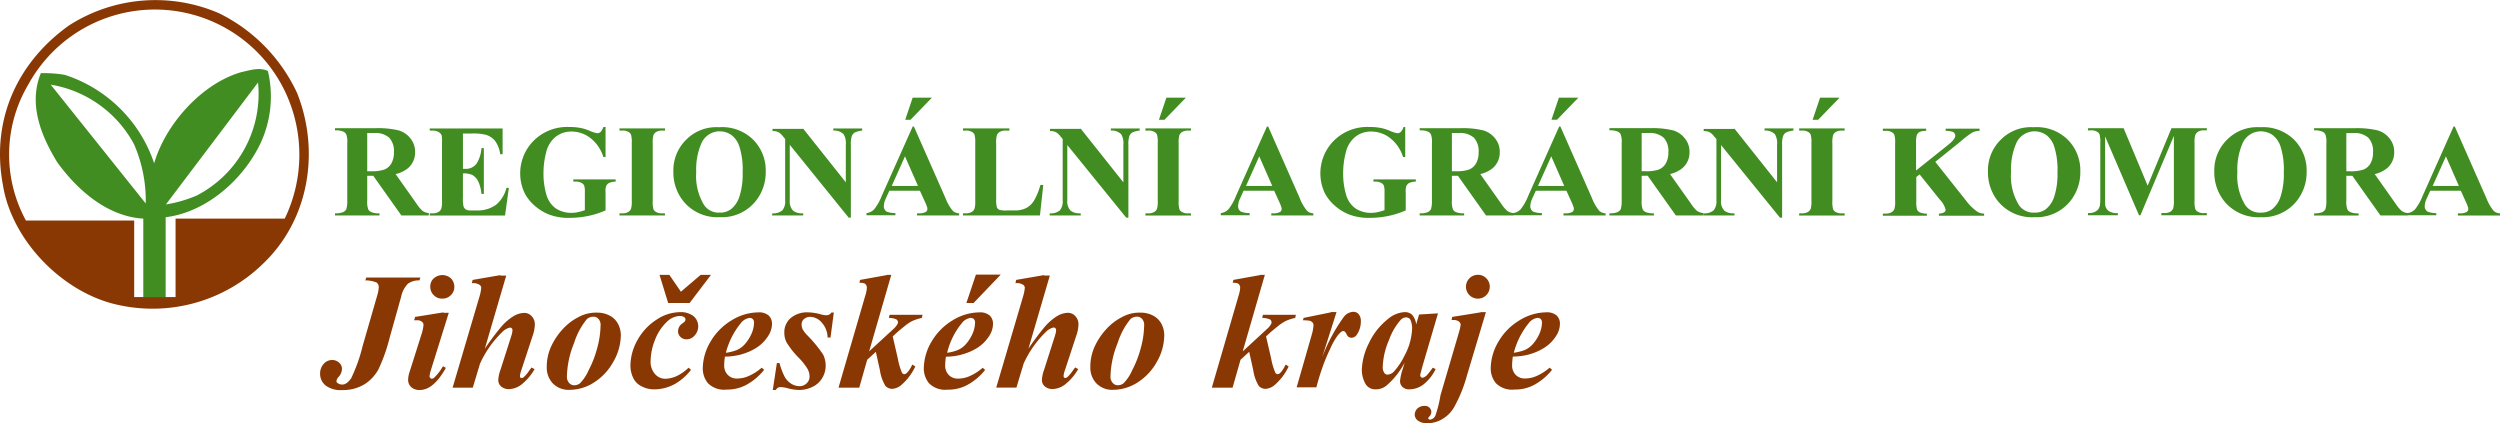 <svg xmlns="http://www.w3.org/2000/svg" width="300" height="50.795"><path data-name="Path 194" d="M19.911 26.062c4.877-.606 9.351-4.56 11.4-8.976a13.285 13.285 0 0 0 .837-8.571c-1.068-.491-2.222-.058-3.2.144-4.791 1.385-9.12 6.32-10.447 10.938a16.751 16.751 0 0 0-10.74-10.62 15.864 15.864 0 0 0-2.857-.2c-1.558 3.81.115 7.677 1.991 10.736 2.511 3.434 6.061 6.465 10.3 6.724v9.466h2.684v-9.639ZM30.964 9.9a13.733 13.733 0 0 1-7.359 13.564 15.59 15.59 0 0 1-3.694 1.068Zm-24.877.26a13.922 13.922 0 0 1 9.986 7.128 16.824 16.824 0 0 1 1.414 7.128Z" fill="#418d22" fill-rule="evenodd"/><path data-name="Path 195" d="M35.669 11.202a20.085 20.085 0 0 0-9.38-9.61 19.217 19.217 0 0 0-18.066 1.5C1.931 7.623-1.07 14.55.344 22.169c1.068 6.753 7.273 13.045 13.882 14.43a18.97 18.97 0 0 0 17.2-4.82c5.657-5.281 7.013-13.564 4.242-20.577m-14.6 15.065v9.38h-4.966v-9.181H3.115a16.506 16.506 0 0 1 .289-16.335 17.32 17.32 0 0 1 30.823.895 17.633 17.633 0 0 1-.058 15.209h-13.1Z" fill="#893804" fill-rule="evenodd"/><path data-name="Path 196" d="M44.067 15.989v4.56h.433a4.68 4.68 0 0 0 1.616-.2 1.692 1.692 0 0 0 .837-.722 2.58 2.58 0 0 0 .317-1.328 2.386 2.386 0 0 0-.548-1.76 2.466 2.466 0 0 0-1.789-.577h-.866Zm0 5.108v2.944a2.774 2.774 0 0 0 .115 1.068.739.739 0 0 0 .375.346 2.385 2.385 0 0 0 .981.144v.26H40.2v-.26a2.385 2.385 0 0 0 .981-.144.877.877 0 0 0 .375-.346 3.4 3.4 0 0 0 .115-1.068v-6.84a2.679 2.679 0 0 0-.115-1.068.74.74 0 0 0-.375-.346 2.385 2.385 0 0 0-.981-.144v-.26h4.849a10.577 10.577 0 0 1 2.771.26 2.769 2.769 0 0 1 1.443.981 2.517 2.517 0 0 1 .548 1.645 2.45 2.45 0 0 1-.837 1.9 3.643 3.643 0 0 1-1.5.722l2.511 3.55a4.493 4.493 0 0 0 .722.866 1.553 1.553 0 0 0 .75.26v.289h-3.29l-3.377-4.762Zm11.486-5.108v4.271h.2a1.608 1.608 0 0 0 1.443-.635 3.981 3.981 0 0 0 .577-1.847h.289v5.483h-.289a4.544 4.544 0 0 0-.375-1.472 1.864 1.864 0 0 0-.693-.779 2.432 2.432 0 0 0-1.154-.2v2.944a3.787 3.787 0 0 0 .087 1.068.9.9 0 0 0 .26.317 1.245 1.245 0 0 0 .635.115h.635a3.811 3.811 0 0 0 2.338-.664 3.854 3.854 0 0 0 1.27-2.049h.289l-.462 3.319H51.57v-.26h.346a1.335 1.335 0 0 0 .721-.173.822.822 0 0 0 .317-.375 3.18 3.18 0 0 0 .087-.981v-6.9a5.43 5.43 0 0 0-.029-.866.7.7 0 0 0-.289-.4 1.344 1.344 0 0 0-.808-.231h-.346v-.26h8.745v3.088h-.289a3.414 3.414 0 0 0-.635-1.616 2.248 2.248 0 0 0-1.126-.722 6.45 6.45 0 0 0-1.616-.144h-1.1Zm17.114-.837v3.694h-.26a4.609 4.609 0 0 0-1.558-2.28 3.676 3.676 0 0 0-2.251-.779 2.988 2.988 0 0 0-1.962.664 3.388 3.388 0 0 0-1.1 1.847 9.627 9.627 0 0 0-.317 2.424 8.911 8.911 0 0 0 .346 2.626 2.988 2.988 0 0 0 1.154 1.674 3.325 3.325 0 0 0 1.876.519 3.582 3.582 0 0 0 .779-.087c.26-.058.548-.144.808-.231v-2.165a2.35 2.35 0 0 0-.087-.808.752.752 0 0 0-.346-.317 1.376 1.376 0 0 0-.635-.144H68.8v-.26h5.079v.26a2.112 2.112 0 0 0-.808.173.812.812 0 0 0-.346.4 2 2 0 0 0-.058.722v2.165a10.26 10.26 0 0 1-2.078.664 11.448 11.448 0 0 1-2.251.231 6.6 6.6 0 0 1-2.453-.4 5.832 5.832 0 0 1-1.732-1.068 5.216 5.216 0 0 1-1.183-1.472 5.549 5.549 0 0 1 1.1-6.349 5.677 5.677 0 0 1 4.185-1.616 7.2 7.2 0 0 1 1.414.115 5.4 5.4 0 0 1 1.1.346 3.786 3.786 0 0 0 .895.289.69.69 0 0 0 .4-.144 1.859 1.859 0 0 0 .346-.606h.26Zm7.128 10.447v.26H74.34v-.26h.346a1.335 1.335 0 0 0 .722-.173.822.822 0 0 0 .317-.375 3.18 3.18 0 0 0 .087-.981v-6.9a3.422 3.422 0 0 0-.087-1.01.673.673 0 0 0-.346-.346 1.237 1.237 0 0 0-.693-.144h-.346v-.26h5.46v.26h-.346a1.335 1.335 0 0 0-.722.173.822.822 0 0 0-.317.375 3.18 3.18 0 0 0-.087.981v6.9a3.422 3.422 0 0 0 .087 1.01.674.674 0 0 0 .346.346 1.237 1.237 0 0 0 .693.144Zm6.551-9.841a2.4 2.4 0 0 0-2.193 1.472 7.874 7.874 0 0 0-.606 3.434 6.65 6.65 0 0 0 .952 3.954 2.112 2.112 0 0 0 1.847.895 2.186 2.186 0 0 0 1.328-.375 3.154 3.154 0 0 0 1.068-1.587 8.6 8.6 0 0 0 .375-2.828 9.167 9.167 0 0 0-.375-3.088 2.829 2.829 0 0 0-.981-1.443 2.476 2.476 0 0 0-1.414-.433m-.087-.491a5.319 5.319 0 0 1 4.069 1.443 5.221 5.221 0 0 1 1.558 3.867 5.528 5.528 0 0 1-1.154 3.492 5.207 5.207 0 0 1-4.358 1.991 5.266 5.266 0 0 1-4.358-1.9 5.537 5.537 0 0 1-1.212-3.579 5.137 5.137 0 0 1 1.587-3.867 5.065 5.065 0 0 1 3.869-1.447Zm10.1.144 5.137 6.465v-4.5a2.126 2.126 0 0 0-.26-1.27 1.579 1.579 0 0 0-1.241-.433v-.26h3.463v.26a2.725 2.725 0 0 0-.895.231.892.892 0 0 0-.346.433 3.077 3.077 0 0 0-.115 1.068v8.712h-.26l-7.071-8.745v6.667a1.6 1.6 0 0 0 .4 1.241 1.64 1.64 0 0 0 .952.317h.26v.26h-3.723v-.26a1.69 1.69 0 0 0 1.212-.346 1.657 1.657 0 0 0 .346-1.183v-7.387L94 16.418a1.944 1.944 0 0 0-.577-.548 1.59 1.59 0 0 0-.721-.144v-.26h3.665Zm15.471-3.694-2.569 2.655h-.635l.895-2.655Zm-1.674 10.592-1.558-3.55-1.587 3.55Zm.231.577h-3.665l-.462 1.01a2.289 2.289 0 0 0-.2.837.739.739 0 0 0 .346.664 2.8 2.8 0 0 0 1.039.173v.26h-3.463v-.26a1.494 1.494 0 0 0 .924-.462 6.277 6.277 0 0 0 .895-1.587l3.723-8.341h.144l3.781 8.571a5.475 5.475 0 0 0 .895 1.558 1.184 1.184 0 0 0 .75.289v.26h-5.051v-.26h.2a1.622 1.622 0 0 0 .866-.173.411.411 0 0 0 .173-.346.52.52 0 0 0-.058-.289 4.09 4.09 0 0 0-.231-.577Zm14.805-.693-.4 3.665h-9.235v-.26h.346a1.335 1.335 0 0 0 .721-.173.822.822 0 0 0 .317-.375 3.179 3.179 0 0 0 .087-.981v-6.9a3.421 3.421 0 0 0-.087-1.01.674.674 0 0 0-.346-.346 1.237 1.237 0 0 0-.693-.144h-.346v-.26h5.57v.26h-.462a1.335 1.335 0 0 0-.721.173.823.823 0 0 0-.317.375 3.179 3.179 0 0 0-.087.981v6.667a3.559 3.559 0 0 0 .087 1.01.545.545 0 0 0 .346.317 3.223 3.223 0 0 0 .924.058h.866a2.894 2.894 0 0 0 1.385-.289 2.426 2.426 0 0 0 .952-.924 7.8 7.8 0 0 0 .75-1.847Zm4.473-6.782 5.137 6.465v-4.5a2.126 2.126 0 0 0-.26-1.27 1.579 1.579 0 0 0-1.243-.435v-.26h3.463v.26a2.725 2.725 0 0 0-.895.231.892.892 0 0 0-.346.433 3.076 3.076 0 0 0-.115 1.068v8.714h-.26l-7.071-8.716v6.638a1.6 1.6 0 0 0 .4 1.241 1.64 1.64 0 0 0 .952.317h.26v.26h-3.723v-.26a1.69 1.69 0 0 0 1.212-.346 1.657 1.657 0 0 0 .346-1.183v-7.387l-.223-.264a1.944 1.944 0 0 0-.577-.548 1.59 1.59 0 0 0-.721-.144v-.26h3.665Zm12.641-3.694-2.569 2.655h-.664l.895-2.655Zm.606 13.882v.26h-5.455v-.26h.346a1.335 1.335 0 0 0 .721-.173.823.823 0 0 0 .317-.375 3.181 3.181 0 0 0 .087-.981v-6.9a3.423 3.423 0 0 0-.087-1.01.674.674 0 0 0-.346-.346 1.237 1.237 0 0 0-.693-.144h-.346v-.26h5.455v.26h-.346a1.335 1.335 0 0 0-.722.173.823.823 0 0 0-.317.375 3.181 3.181 0 0 0-.087.981v6.9a3.422 3.422 0 0 0 .087 1.01.674.674 0 0 0 .346.346 1.237 1.237 0 0 0 .693.144Zm9.755-3.29-1.558-3.55-1.587 3.55Zm.231.577h-3.665l-.462 1.01a2.29 2.29 0 0 0-.2.837.739.739 0 0 0 .346.664 2.794 2.794 0 0 0 1.039.173v.26h-3.463v-.26a1.494 1.494 0 0 0 .924-.462 6.277 6.277 0 0 0 .895-1.587l3.723-8.341h.144l3.781 8.571a5.475 5.475 0 0 0 .895 1.558 1.184 1.184 0 0 0 .75.289v.26h-5.051v-.26h.2a1.622 1.622 0 0 0 .866-.173.411.411 0 0 0 .173-.346.52.52 0 0 0-.058-.289 4.087 4.087 0 0 0-.231-.577Zm15.729-7.735v3.694h-.26a4.609 4.609 0 0 0-1.558-2.28 3.676 3.676 0 0 0-2.251-.779 2.989 2.989 0 0 0-1.963.664 3.389 3.389 0 0 0-1.1 1.847 9.627 9.627 0 0 0-.317 2.424 8.911 8.911 0 0 0 .346 2.626 2.988 2.988 0 0 0 1.154 1.674 3.326 3.326 0 0 0 1.876.519 3.582 3.582 0 0 0 .779-.087c.26-.058.548-.144.808-.231v-2.165a2.349 2.349 0 0 0-.087-.808.752.752 0 0 0-.346-.317 1.376 1.376 0 0 0-.635-.144h-.26v-.26h5.086v.26a2.112 2.112 0 0 0-.808.173.812.812 0 0 0-.346.4 2 2 0 0 0-.058.722v2.165a10.261 10.261 0 0 1-2.078.664 11.448 11.448 0 0 1-2.251.231 6.6 6.6 0 0 1-2.453-.4 5.831 5.831 0 0 1-1.732-1.068 5.216 5.216 0 0 1-1.183-1.472 5.549 5.549 0 0 1 1.1-6.349 5.677 5.677 0 0 1 4.185-1.616 7.2 7.2 0 0 1 1.414.115 5.4 5.4 0 0 1 1.1.346 3.786 3.786 0 0 0 .895.289.69.69 0 0 0 .4-.144 1.859 1.859 0 0 0 .346-.606h.2Zm5.6.837v4.56h.433a4.68 4.68 0 0 0 1.616-.2 1.692 1.692 0 0 0 .837-.722 2.579 2.579 0 0 0 .318-1.328 2.386 2.386 0 0 0-.548-1.76 2.465 2.465 0 0 0-1.789-.577h-.866Zm0 5.108v2.944a2.774 2.774 0 0 0 .115 1.068.74.74 0 0 0 .375.346 2.385 2.385 0 0 0 .981.144v.26h-5.339v-.26a2.385 2.385 0 0 0 .981-.144.877.877 0 0 0 .375-.346 3.4 3.4 0 0 0 .115-1.068v-6.84a2.679 2.679 0 0 0-.115-1.068.74.74 0 0 0-.375-.346 2.385 2.385 0 0 0-.981-.144v-.26h4.849a10.577 10.577 0 0 1 2.771.26 2.769 2.769 0 0 1 1.443.981 2.517 2.517 0 0 1 .548 1.645 2.45 2.45 0 0 1-.837 1.9 3.643 3.643 0 0 1-1.5.722l2.511 3.55a4.492 4.492 0 0 0 .721.866 1.553 1.553 0 0 0 .75.26v.289h-3.29l-3.377-4.762Zm15.18-9.38-2.569 2.655h-.664l.895-2.655Zm-1.7 10.592-1.558-3.55-1.587 3.55Zm.26.577H184.3l-.462 1.01a2.289 2.289 0 0 0-.2.837.739.739 0 0 0 .346.664 2.8 2.8 0 0 0 1.039.173v.26h-3.463v-.26a1.494 1.494 0 0 0 .924-.462 6.277 6.277 0 0 0 .895-1.587l3.723-8.341h.144l3.781 8.571a5.477 5.477 0 0 0 .895 1.558 1.184 1.184 0 0 0 .75.289v.26h-5.051v-.26h.2a1.622 1.622 0 0 0 .866-.173.411.411 0 0 0 .173-.346.521.521 0 0 0-.058-.289 4.094 4.094 0 0 0-.231-.577Zm9.033-6.9v4.56h.433a4.68 4.68 0 0 0 1.616-.2 1.692 1.692 0 0 0 .837-.722 2.58 2.58 0 0 0 .317-1.328 2.386 2.386 0 0 0-.548-1.76 2.466 2.466 0 0 0-1.789-.577H197Zm0 5.108v2.944a2.774 2.774 0 0 0 .115 1.068.739.739 0 0 0 .375.346 2.385 2.385 0 0 0 .981.144v.26h-5.342v-.26a2.385 2.385 0 0 0 .981-.144.877.877 0 0 0 .375-.346 3.4 3.4 0 0 0 .115-1.068v-6.84a2.678 2.678 0 0 0-.115-1.068.74.74 0 0 0-.375-.346 2.385 2.385 0 0 0-.981-.144v-.26h4.849a10.577 10.577 0 0 1 2.771.26 2.769 2.769 0 0 1 1.443.981 2.517 2.517 0 0 1 .548 1.645 2.45 2.45 0 0 1-.837 1.9 3.643 3.643 0 0 1-1.5.722l2.511 3.55a4.492 4.492 0 0 0 .722.866 1.553 1.553 0 0 0 .75.26v.289H201.1l-3.377-4.762Zm11.111-5.685 5.137 6.465v-4.5a2.126 2.126 0 0 0-.26-1.27 1.579 1.579 0 0 0-1.241-.433v-.26h3.463v.26a2.725 2.725 0 0 0-.895.231.891.891 0 0 0-.346.433 3.076 3.076 0 0 0-.115 1.068v8.715h-.26l-7.071-8.716v6.638a1.6 1.6 0 0 0 .4 1.241 1.64 1.64 0 0 0 .952.317h.26v.26h-3.723v-.26a1.69 1.69 0 0 0 1.212-.346 1.657 1.657 0 0 0 .346-1.183v-7.387l-.231-.26a1.942 1.942 0 0 0-.577-.548 1.59 1.59 0 0 0-.721-.144v-.26h3.665Zm12.637-3.691-2.569 2.655h-.664l.895-2.655Zm.606 13.882v.26H215.9v-.26h.346a1.335 1.335 0 0 0 .721-.173.822.822 0 0 0 .317-.375 3.179 3.179 0 0 0 .087-.981v-6.9a3.421 3.421 0 0 0-.087-1.01.673.673 0 0 0-.346-.346 1.237 1.237 0 0 0-.693-.144h-.345v-.26h5.455v.26h-.346a1.335 1.335 0 0 0-.721.173.822.822 0 0 0-.317.375 3.179 3.179 0 0 0-.087.981v6.9a3.421 3.421 0 0 0 .087 1.01.674.674 0 0 0 .346.346 1.237 1.237 0 0 0 .693.144Zm10.88-6.176 3.665 4.618a6.281 6.281 0 0 0 1.328 1.328 1.527 1.527 0 0 0 .866.26v.26h-5.426v-.26a1.232 1.232 0 0 0 .664-.173.4.4 0 0 0 .144-.289 2.709 2.709 0 0 0-.721-1.241l-2.4-3-.4.317v2.857a3.672 3.672 0 0 0 .087 1.039.674.674 0 0 0 .346.346 1.98 1.98 0 0 0 .837.144v.26h-5.281v-.26h.346a1.335 1.335 0 0 0 .721-.173.823.823 0 0 0 .317-.375 3.179 3.179 0 0 0 .087-.981v-6.9a3.421 3.421 0 0 0-.087-1.01.674.674 0 0 0-.346-.346 1.237 1.237 0 0 0-.693-.144h-.346v-.26h5.195v.26a1.925 1.925 0 0 0-.808.144.822.822 0 0 0-.317.375 3.179 3.179 0 0 0-.087.981v3.261l3.9-3.117c.548-.433.808-.808.808-1.068a.525.525 0 0 0-.317-.462 3.071 3.071 0 0 0-.837-.115v-.26h4.069v.26a2.121 2.121 0 0 0-.866.2 12.1 12.1 0 0 0-1.443 1.1Zm11.89-3.665a2.4 2.4 0 0 0-2.193 1.472 7.874 7.874 0 0 0-.606 3.434 6.65 6.65 0 0 0 .952 3.954 2.112 2.112 0 0 0 1.847.895 2.186 2.186 0 0 0 1.328-.375 3.155 3.155 0 0 0 1.068-1.587 8.6 8.6 0 0 0 .375-2.828 9.167 9.167 0 0 0-.375-3.088 2.829 2.829 0 0 0-.981-1.443 2.476 2.476 0 0 0-1.414-.433m-.115-.491a5.319 5.319 0 0 1 4.069 1.443 5.221 5.221 0 0 1 1.558 3.867 5.528 5.528 0 0 1-1.154 3.492 5.207 5.207 0 0 1-4.358 1.991 5.266 5.266 0 0 1-4.358-1.9 5.537 5.537 0 0 1-1.212-3.579 5.137 5.137 0 0 1 1.587-3.867 5.065 5.065 0 0 1 3.868-1.448Zm13.709 7.013 2.857-6.9h4.242v.26h-.346a1.269 1.269 0 0 0-.721.173 1.042 1.042 0 0 0-.318.375 3.18 3.18 0 0 0-.087.981v6.9a3.421 3.421 0 0 0 .087 1.01.674.674 0 0 0 .346.346 1.237 1.237 0 0 0 .693.144h.346v.26h-5.455v-.26h.346a1.444 1.444 0 0 0 .75-.173 1.042 1.042 0 0 0 .318-.375 3.182 3.182 0 0 0 .087-.981v-7.735l-4.012 9.524h-.173l-4.069-9.466v7.388a6.646 6.646 0 0 0 .029.952 1.062 1.062 0 0 0 .433.635 1.78 1.78 0 0 0 1.068.231v.26h-3.579v-.26h.116a1.553 1.553 0 0 0 .635-.115 1.442 1.442 0 0 0 .462-.317 1.339 1.339 0 0 0 .231-.577c0-.058.029-.317.029-.808v-6.61a3.421 3.421 0 0 0-.087-1.01.673.673 0 0 0-.346-.346 1.237 1.237 0 0 0-.693-.144h-.346v-.26h4.271Zm13.564-6.522a2.4 2.4 0 0 0-2.193 1.472 7.873 7.873 0 0 0-.606 3.434 6.65 6.65 0 0 0 .952 3.954 2.112 2.112 0 0 0 1.847.895 2.186 2.186 0 0 0 1.328-.375 3.154 3.154 0 0 0 1.068-1.587 8.6 8.6 0 0 0 .375-2.828 9.168 9.168 0 0 0-.375-3.088 2.829 2.829 0 0 0-.981-1.443 2.476 2.476 0 0 0-1.414-.433m-.115-.491a5.319 5.319 0 0 1 4.069 1.443 5.221 5.221 0 0 1 1.558 3.867 5.528 5.528 0 0 1-1.154 3.492 5.207 5.207 0 0 1-4.358 1.991 5.266 5.266 0 0 1-4.358-1.9 5.537 5.537 0 0 1-1.212-3.579 5.136 5.136 0 0 1 1.585-3.873 5.064 5.064 0 0 1 3.868-1.443Zm10.39.722v4.56h.433a4.68 4.68 0 0 0 1.616-.2 1.693 1.693 0 0 0 .837-.722 2.581 2.581 0 0 0 .317-1.328 2.386 2.386 0 0 0-.548-1.76 2.466 2.466 0 0 0-1.789-.577h-.866Zm0 5.108v2.944a2.774 2.774 0 0 0 .115 1.068.74.74 0 0 0 .375.346 2.385 2.385 0 0 0 .981.144v.26h-5.339v-.26a2.385 2.385 0 0 0 .981-.144.878.878 0 0 0 .375-.346 3.4 3.4 0 0 0 .115-1.068v-6.84a2.679 2.679 0 0 0-.115-1.068.739.739 0 0 0-.375-.346 2.385 2.385 0 0 0-.981-.144v-.26h4.849a10.577 10.577 0 0 1 2.771.26 2.769 2.769 0 0 1 1.443.981 2.517 2.517 0 0 1 .548 1.645 2.45 2.45 0 0 1-.837 1.9 3.643 3.643 0 0 1-1.5.722l2.511 3.55a4.49 4.49 0 0 0 .721.866 1.553 1.553 0 0 0 .75.26v.289h-3.29l-3.377-4.762Zm13.507 1.212-1.558-3.55-1.587 3.55Zm.231.577h-3.668l-.462 1.01a2.289 2.289 0 0 0-.2.837.739.739 0 0 0 .346.664 2.8 2.8 0 0 0 1.039.173v.26h-3.463v-.26a1.494 1.494 0 0 0 .923-.462 6.277 6.277 0 0 0 .895-1.587l3.723-8.341h.144l3.781 8.571a5.476 5.476 0 0 0 .895 1.558 1.184 1.184 0 0 0 .75.289v.26h-5.051v-.26h.2a1.622 1.622 0 0 0 .866-.173.411.411 0 0 0 .173-.346.521.521 0 0 0-.058-.289 4.094 4.094 0 0 0-.231-.577Z" fill="#418d22"/><path data-name="Path 197" d="m43.837 33.652.115-.346h6.494l-.115.346a2.142 2.142 0 0 0-1.385.4 3.11 3.11 0 0 0-.808 1.558l-1.385 4.935a20.563 20.563 0 0 1-1.328 3.752 4.864 4.864 0 0 1-1.645 1.789 4.922 4.922 0 0 1-2.713.722 2.984 2.984 0 0 1-1.991-.548 1.792 1.792 0 0 1-.664-1.414 1.71 1.71 0 0 1 .433-1.183 1.326 1.326 0 0 1 1.01-.462 1.2 1.2 0 0 1 .837.317.988.988 0 0 1 .346.779 1.525 1.525 0 0 1-.4.924.9.9 0 0 0-.26.491.252.252 0 0 0 .144.26.888.888 0 0 0 .548.173c.375 0 .722-.26 1.068-.75a19.383 19.383 0 0 0 1.385-3.9l1.7-5.887a5.077 5.077 0 0 0 .231-1.126.727.727 0 0 0-.26-.577 3.526 3.526 0 0 0-1.356-.26m9.38 3.838-3.406.548-.115.4h.375a.832.832 0 0 1 .548.173.454.454 0 0 1 .2.375 4.7 4.7 0 0 1-.2 1.01l-1.472 4.646a3.173 3.173 0 0 0-.173.924 1.157 1.157 0 0 0 .375.895 1.431 1.431 0 0 0 1.01.346c1.126 0 2.165-.895 3.146-2.655l-.346-.2a6.161 6.161 0 0 1-1.039 1.356.442.442 0 0 1-.317.144.249.249 0 0 1-.173-.087.312.312 0 0 1-.087-.2 3.9 3.9 0 0 1 .173-.779l2.136-6.84h-.635Zm-1.183-4.069a1.328 1.328 0 0 0-.4 1.01 1.354 1.354 0 0 0 .433 1.01 1.328 1.328 0 0 0 1.01.4 1.393 1.393 0 0 0 1.01-.4 1.354 1.354 0 0 0 .433-1.01 1.442 1.442 0 0 0-.4-1.01 1.537 1.537 0 0 0-2.078 0Zm8.023-.4-3.348.577-.087.4a1.344 1.344 0 0 1 .895.173.45.45 0 0 1 .231.375 5.462 5.462 0 0 1-.2 1.01l-3.238 10.974h2.424l.866-2.886a12.558 12.558 0 0 1 2.626-3.752 1.889 1.889 0 0 1 .981-.577.3.3 0 0 1 .289.289 2.452 2.452 0 0 1-.115.635l-1.328 4.156a4.153 4.153 0 0 0-.26 1.212.988.988 0 0 0 .346.779 1.4 1.4 0 0 0 .952.317 2.6 2.6 0 0 0 1.443-.519 6.482 6.482 0 0 0 1.616-1.876l-.375-.2c-.115.173-.231.317-.289.4a3.837 3.837 0 0 1-.664.779.384.384 0 0 1-.231.087.22.22 0 0 1-.144-.058.41.41 0 0 1-.058-.173 2.954 2.954 0 0 1 .173-.722l1.356-4.127a4.273 4.273 0 0 0 .26-1.3 1.4 1.4 0 0 0-.375-1.039 1.169 1.169 0 0 0-.866-.4 2.612 2.612 0 0 0-1.241.346 6.326 6.326 0 0 0-1.558 1.328 31.59 31.59 0 0 0-1.963 2.626l2.569-8.773h-.693Zm11.2 4.993a.75.75 0 0 1 .577.289 1.052 1.052 0 0 1 .231.779 10.636 10.636 0 0 1-.4 2.684 12.361 12.361 0 0 1-1.039 2.684 5.016 5.016 0 0 1-1.039 1.558 1.09 1.09 0 0 1-.664.231.779.779 0 0 1-.635-.289 1.079 1.079 0 0 1-.26-.75 11.205 11.205 0 0 1 .866-4.04 8.536 8.536 0 0 1 1.53-2.857 1.184 1.184 0 0 1 .837-.289m-1.818.029a6.649 6.649 0 0 0-1.9 1.443 7.992 7.992 0 0 0-1.385 2.049 5.826 5.826 0 0 0-.548 2.54 2.728 2.728 0 0 0 .721 1.934 2.654 2.654 0 0 0 2.049.779 5.447 5.447 0 0 0 2.915-.895 6.831 6.831 0 0 0 2.309-2.482 6.518 6.518 0 0 0 .895-3.146 2.931 2.931 0 0 0-.346-1.414 2.368 2.368 0 0 0-1.01-.981 3.129 3.129 0 0 0-1.443-.346 4.45 4.45 0 0 0-2.265.521Zm14.632-5.051-2.367 2.02-1.385-2.02h-1.183l1.039 3.377h2.569l2.569-3.377Zm-2.886 12.15a3.548 3.548 0 0 1-1.356.317 1.632 1.632 0 0 1-1.241-.577 2.184 2.184 0 0 1-.519-1.53 7 7 0 0 1 .519-2.54 5.767 5.767 0 0 1 1.472-2.222 2.279 2.279 0 0 1 1.53-.664 1 1 0 0 1 .519.144.355.355 0 0 1 .144.289c0 .144-.115.289-.375.462a1.147 1.147 0 0 0-.519.924.938.938 0 0 0 .289.693 1.022 1.022 0 0 0 .75.289 1.255 1.255 0 0 0 .952-.462 1.61 1.61 0 0 0-.115-2.309 2.486 2.486 0 0 0-1.645-.491 5.157 5.157 0 0 0-2.8.895 6.813 6.813 0 0 0-2.28 2.424 6.391 6.391 0 0 0-.866 3.146 3.454 3.454 0 0 0 .317 1.385 2.081 2.081 0 0 0 1.01 1.039 3.115 3.115 0 0 0 1.558.375 5.18 5.18 0 0 0 2.54-.693 6.772 6.772 0 0 0 1.847-1.645l-.289-.26a5.485 5.485 0 0 1-1.45 1.014Zm5.916-2.8a9.227 9.227 0 0 1 1.789-3.55 1.585 1.585 0 0 1 1.068-.635.549.549 0 0 1 .375.144.567.567 0 0 1 .144.433 3.433 3.433 0 0 1-.317 1.356 4.877 4.877 0 0 1-.779 1.212 2.872 2.872 0 0 1-.924.693 5.728 5.728 0 0 1-1.356.346m1.818.2a6.7 6.7 0 0 0 1.9-.837 4.6 4.6 0 0 0 1.414-1.472 2.663 2.663 0 0 0 .4-1.385 1.326 1.326 0 0 0-.4-.981 1.775 1.775 0 0 0-1.241-.375 6.222 6.222 0 0 0-3.2.952 7.219 7.219 0 0 0-2.54 2.569 6.445 6.445 0 0 0-.924 3.175 2.8 2.8 0 0 0 .606 1.789 2.716 2.716 0 0 0 2.251.779 4.82 4.82 0 0 0 2.338-.548 7.033 7.033 0 0 0 2.165-1.818l-.289-.26a6.151 6.151 0 0 1-1.587 1.01 3.377 3.377 0 0 1-1.356.289 1.479 1.479 0 0 1-1.126-.433 1.591 1.591 0 0 1-.433-1.154 8.272 8.272 0 0 1 .087-1.039 8.023 8.023 0 0 0 1.927-.254Zm10.851-5.051a.678.678 0 0 1-.606.346 2.441 2.441 0 0 1-.693-.115 6.356 6.356 0 0 0-1.472-.231 3.067 3.067 0 0 0-2.136.693 2.254 2.254 0 0 0-.75 1.76 2.481 2.481 0 0 0 .26 1.126 9.814 9.814 0 0 0 1.5 1.9 7.375 7.375 0 0 1 1.039 1.328 1.964 1.964 0 0 1 .231.895 1.092 1.092 0 0 1-.346.808 1.2 1.2 0 0 1-.895.346 1.889 1.889 0 0 1-.952-.289 2.326 2.326 0 0 1-.779-.808 8.209 8.209 0 0 1-.635-1.674h-.317l-.491 3.232h.346a1.337 1.337 0 0 1 .289-.289 1.131 1.131 0 0 1 .375-.058 3.992 3.992 0 0 1 .808.144 5.508 5.508 0 0 0 1.385.2 3.619 3.619 0 0 0 1.616-.4 2.657 2.657 0 0 0 1.154-1.1 2.836 2.836 0 0 0 .375-1.443 3 3 0 0 0-.317-1.328 16.288 16.288 0 0 0-1.876-2.28 3.248 3.248 0 0 1-.577-.75 1.292 1.292 0 0 1-.115-.577.779.779 0 0 1 .289-.635 1.079 1.079 0 0 1 .75-.26 1.856 1.856 0 0 1 1.356.664 2.754 2.754 0 0 1 .722 1.818h.346l.4-3h-.289Zm6.638-4.473-3.2.577-.087.346a2.157 2.157 0 0 1 .577.058.778.778 0 0 1 .231.2.655.655 0 0 1 .087.375 3.925 3.925 0 0 1-.2.952l-3.2 11h2.49l.952-3.348 1.039-.952.491 2.222a4.952 4.952 0 0 0 .664 1.876 1.11 1.11 0 0 0 .837.346 1.908 1.908 0 0 0 1.1-.491 6.807 6.807 0 0 0 1.645-2.193l-.346-.231a1.849 1.849 0 0 0-.173.317c-.317.548-.577.837-.808.837a.4.4 0 0 1-.26-.144 7.9 7.9 0 0 1-.519-1.76l-.606-2.626.433-.4c.2-.2.577-.491 1.068-.895a4.512 4.512 0 0 1 .837-.548 5.412 5.412 0 0 1 1.154-.375l.087-.375h-3.954l-.087.375a2.121 2.121 0 0 1 .895.173.44.44 0 0 1 .2.346.466.466 0 0 1-.087.26 2.307 2.307 0 0 1-.462.548l-.721.664-2.193 2.02 2.655-9.178h-.548Zm9.553 3.348h.866l3.261-3.406h-2.982Zm-.548 2.424a1.585 1.585 0 0 1 1.068-.635.548.548 0 0 1 .375.144.567.567 0 0 1 .144.433 3.433 3.433 0 0 1-.317 1.356 4.876 4.876 0 0 1-.779 1.212 2.872 2.872 0 0 1-.924.693 5.1 5.1 0 0 1-1.328.346 8.841 8.841 0 0 1 1.754-3.542Zm.029 3.752a6.7 6.7 0 0 0 1.9-.837 4.6 4.6 0 0 0 1.414-1.472 2.663 2.663 0 0 0 .4-1.385 1.326 1.326 0 0 0-.4-.981 1.775 1.775 0 0 0-1.241-.375 6.222 6.222 0 0 0-3.2.952 7.219 7.219 0 0 0-2.54 2.569 6.444 6.444 0 0 0-.924 3.175 2.8 2.8 0 0 0 .606 1.789 2.716 2.716 0 0 0 2.249.79 4.82 4.82 0 0 0 2.338-.548 7.034 7.034 0 0 0 2.164-1.818l-.289-.26a6.152 6.152 0 0 1-1.587 1.01 3.377 3.377 0 0 1-1.356.289 1.479 1.479 0 0 1-1.126-.433 1.591 1.591 0 0 1-.433-1.154 8.271 8.271 0 0 1 .087-1.039 7.608 7.608 0 0 0 1.93-.265Zm9.841-9.524-3.348.577-.087.4a1.344 1.344 0 0 1 .895.173.45.45 0 0 1 .231.375 5.462 5.462 0 0 1-.2 1.01l-3.232 10.967h2.424l.866-2.886a12.559 12.559 0 0 1 2.626-3.752 1.889 1.889 0 0 1 .981-.577.3.3 0 0 1 .289.289 2.452 2.452 0 0 1-.115.635l-1.328 4.156a4.153 4.153 0 0 0-.26 1.212.988.988 0 0 0 .346.779 1.4 1.4 0 0 0 .952.317 2.6 2.6 0 0 0 1.443-.519 6.482 6.482 0 0 0 1.616-1.876l-.375-.2c-.115.173-.231.317-.289.4a3.837 3.837 0 0 1-.664.779.384.384 0 0 1-.231.087.22.22 0 0 1-.144-.058.41.41 0 0 1-.058-.173 2.954 2.954 0 0 1 .173-.722l1.356-4.127a4.274 4.274 0 0 0 .26-1.3 1.4 1.4 0 0 0-.375-1.039 1.169 1.169 0 0 0-.866-.4 2.612 2.612 0 0 0-1.241.346 6.327 6.327 0 0 0-1.558 1.328 31.589 31.589 0 0 0-1.962 2.626l2.569-8.773h-.693Zm11.2 4.993a.75.75 0 0 1 .577.289 1.052 1.052 0 0 1 .231.779 10.634 10.634 0 0 1-.4 2.684 12.361 12.361 0 0 1-1.039 2.684 5.016 5.016 0 0 1-1.039 1.558 1.09 1.09 0 0 1-.664.231.779.779 0 0 1-.635-.289 1.079 1.079 0 0 1-.26-.75 11.205 11.205 0 0 1 .866-4.04 8.535 8.535 0 0 1 1.53-2.857 1.184 1.184 0 0 1 .837-.289m-1.818.029a6.649 6.649 0 0 0-1.9 1.443 7.991 7.991 0 0 0-1.385 2.049 5.827 5.827 0 0 0-.548 2.54 2.728 2.728 0 0 0 .721 1.934 2.654 2.654 0 0 0 2.049.779 5.447 5.447 0 0 0 2.915-.895 6.831 6.831 0 0 0 2.309-2.482 6.518 6.518 0 0 0 .876-3.141 2.931 2.931 0 0 0-.346-1.414 2.368 2.368 0 0 0-1.01-.981 3.129 3.129 0 0 0-1.443-.346 4.383 4.383 0 0 0-2.252.52Zm16.537-5.022-3.2.577-.087.346a2.157 2.157 0 0 1 .577.058.778.778 0 0 1 .231.2.655.655 0 0 1 .087.375 3.925 3.925 0 0 1-.2.952l-3.2 11h2.492l.952-3.348 1.039-.952.491 2.222a4.953 4.953 0 0 0 .664 1.876 1.11 1.11 0 0 0 .837.346 1.908 1.908 0 0 0 1.1-.491 6.808 6.808 0 0 0 1.645-2.193l-.346-.231a1.85 1.85 0 0 0-.173.317c-.317.548-.577.837-.808.837a.4.4 0 0 1-.26-.144 7.9 7.9 0 0 1-.519-1.76l-.606-2.626.433-.4c.2-.2.577-.491 1.068-.895a5.722 5.722 0 0 1 .837-.548 5.412 5.412 0 0 1 1.154-.375l.087-.375h-3.954l-.087.375a2.431 2.431 0 0 1 .924.173.44.44 0 0 1 .2.346.466.466 0 0 1-.087.26 2.307 2.307 0 0 1-.462.548l-.721.664-2.193 2.02 2.655-9.178h-.577Zm8.485 4.473-3.261.664-.087.289a4.77 4.77 0 0 1 .837.058.859.859 0 0 1 .317.2.564.564 0 0 1 .115.4 5.589 5.589 0 0 1-.173.952l-1.847 6.436h2.367a28.664 28.664 0 0 1 .866-2.771 18.913 18.913 0 0 1 .779-1.818 8.361 8.361 0 0 1 .837-1.53 2.679 2.679 0 0 1 .548-.577.535.535 0 0 1 .2-.058.41.41 0 0 1 .173.058 1.156 1.156 0 0 1 .26.4.606.606 0 0 0 .577.346.8.8 0 0 0 .635-.4 2.786 2.786 0 0 0 .462-1.587 1.211 1.211 0 0 0-.26-.837.779.779 0 0 0-.635-.289 1.494 1.494 0 0 0-1.1.548 20.348 20.348 0 0 0-2.655 4.935l1.732-5.455h-.693Zm9.755 1.991a7.4 7.4 0 0 1-.924 3.232 8.084 8.084 0 0 1-1.154 1.76 1.184 1.184 0 0 1-.895.491.491.491 0 0 1-.375-.231 1.249 1.249 0 0 1-.173-.75 8.9 8.9 0 0 1 .75-3.175 7.321 7.321 0 0 1 1.414-2.424.909.909 0 0 1 .635-.289.616.616 0 0 1 .491.231 2.389 2.389 0 0 1 .231 1.154m.837-1.732-.346 1.183a2.159 2.159 0 0 0-.491-1.154 1.277 1.277 0 0 0-.866-.317 3.4 3.4 0 0 0-2.107.895 7.939 7.939 0 0 0-2.222 2.857 7.653 7.653 0 0 0-.837 3.146 3.47 3.47 0 0 0 .4 1.645 1.343 1.343 0 0 0 1.3.722 1.917 1.917 0 0 0 1.27-.462 9.2 9.2 0 0 0 2.165-2.742l-.231.779a6.466 6.466 0 0 0-.317 1.414.957.957 0 0 0 .289.722 1.1 1.1 0 0 0 .837.289 2.8 2.8 0 0 0 1.674-.577 5.3 5.3 0 0 0 1.472-1.847l-.346-.173a10.219 10.219 0 0 1-.693.895 1.1 1.1 0 0 1-.548.317.249.249 0 0 1-.173-.087.262.262 0 0 1-.087-.2.563.563 0 0 1 .029-.2l.2-.779 1.9-6.465Zm7.388-.26-3.405.548-.087.375h.26a.947.947 0 0 1 .606.173.541.541 0 0 1 .231.375 6.4 6.4 0 0 1-.231 1.01l-2.193 7.475a14.345 14.345 0 0 1-.606 2.424.79.79 0 0 1-.635.491.244.244 0 0 1-.173-.058.219.219 0 0 1-.058-.115c0-.029.029-.087.115-.173a.87.87 0 0 0 .26-.577.723.723 0 0 0-.231-.52.813.813 0 0 0-.606-.2 1.2 1.2 0 0 0-.837.317 1.034 1.034 0 0 0-.317.722.9.9 0 0 0 .375.722 1.836 1.836 0 0 0 1.154.317 3.481 3.481 0 0 0 1.818-.519 3.858 3.858 0 0 0 1.414-1.472 16.786 16.786 0 0 0 1.5-3.723l2.28-7.619h-.635Zm-1.356-4.069a1.429 1.429 0 1 0 2.453 1.01 1.393 1.393 0 0 0-.4-1.01 1.354 1.354 0 0 0-1.01-.433 1.434 1.434 0 0 0-1.058.442Zm5.339 8.918a9.227 9.227 0 0 1 1.789-3.55 1.585 1.585 0 0 1 1.068-.635.549.549 0 0 1 .375.144.567.567 0 0 1 .144.433 3.434 3.434 0 0 1-.317 1.356 4.879 4.879 0 0 1-.779 1.212 2.873 2.873 0 0 1-.924.693 5.728 5.728 0 0 1-1.356.346m1.818.2a6.7 6.7 0 0 0 1.9-.837 4.6 4.6 0 0 0 1.414-1.472 2.664 2.664 0 0 0 .4-1.385 1.327 1.327 0 0 0-.4-.981 1.775 1.775 0 0 0-1.241-.375 6.222 6.222 0 0 0-3.2.952A7.219 7.219 0 0 0 179.81 41a6.444 6.444 0 0 0-.924 3.175 2.8 2.8 0 0 0 .606 1.789 2.715 2.715 0 0 0 2.251.779 4.82 4.82 0 0 0 2.338-.548 7.034 7.034 0 0 0 2.164-1.818l-.289-.26a6.151 6.151 0 0 1-1.587 1.01 3.377 3.377 0 0 1-1.356.289 1.479 1.479 0 0 1-1.126-.433 1.591 1.591 0 0 1-.433-1.154 8.277 8.277 0 0 1 .087-1.039 8.022 8.022 0 0 0 1.921-.249Z" fill="#893804"/></svg>